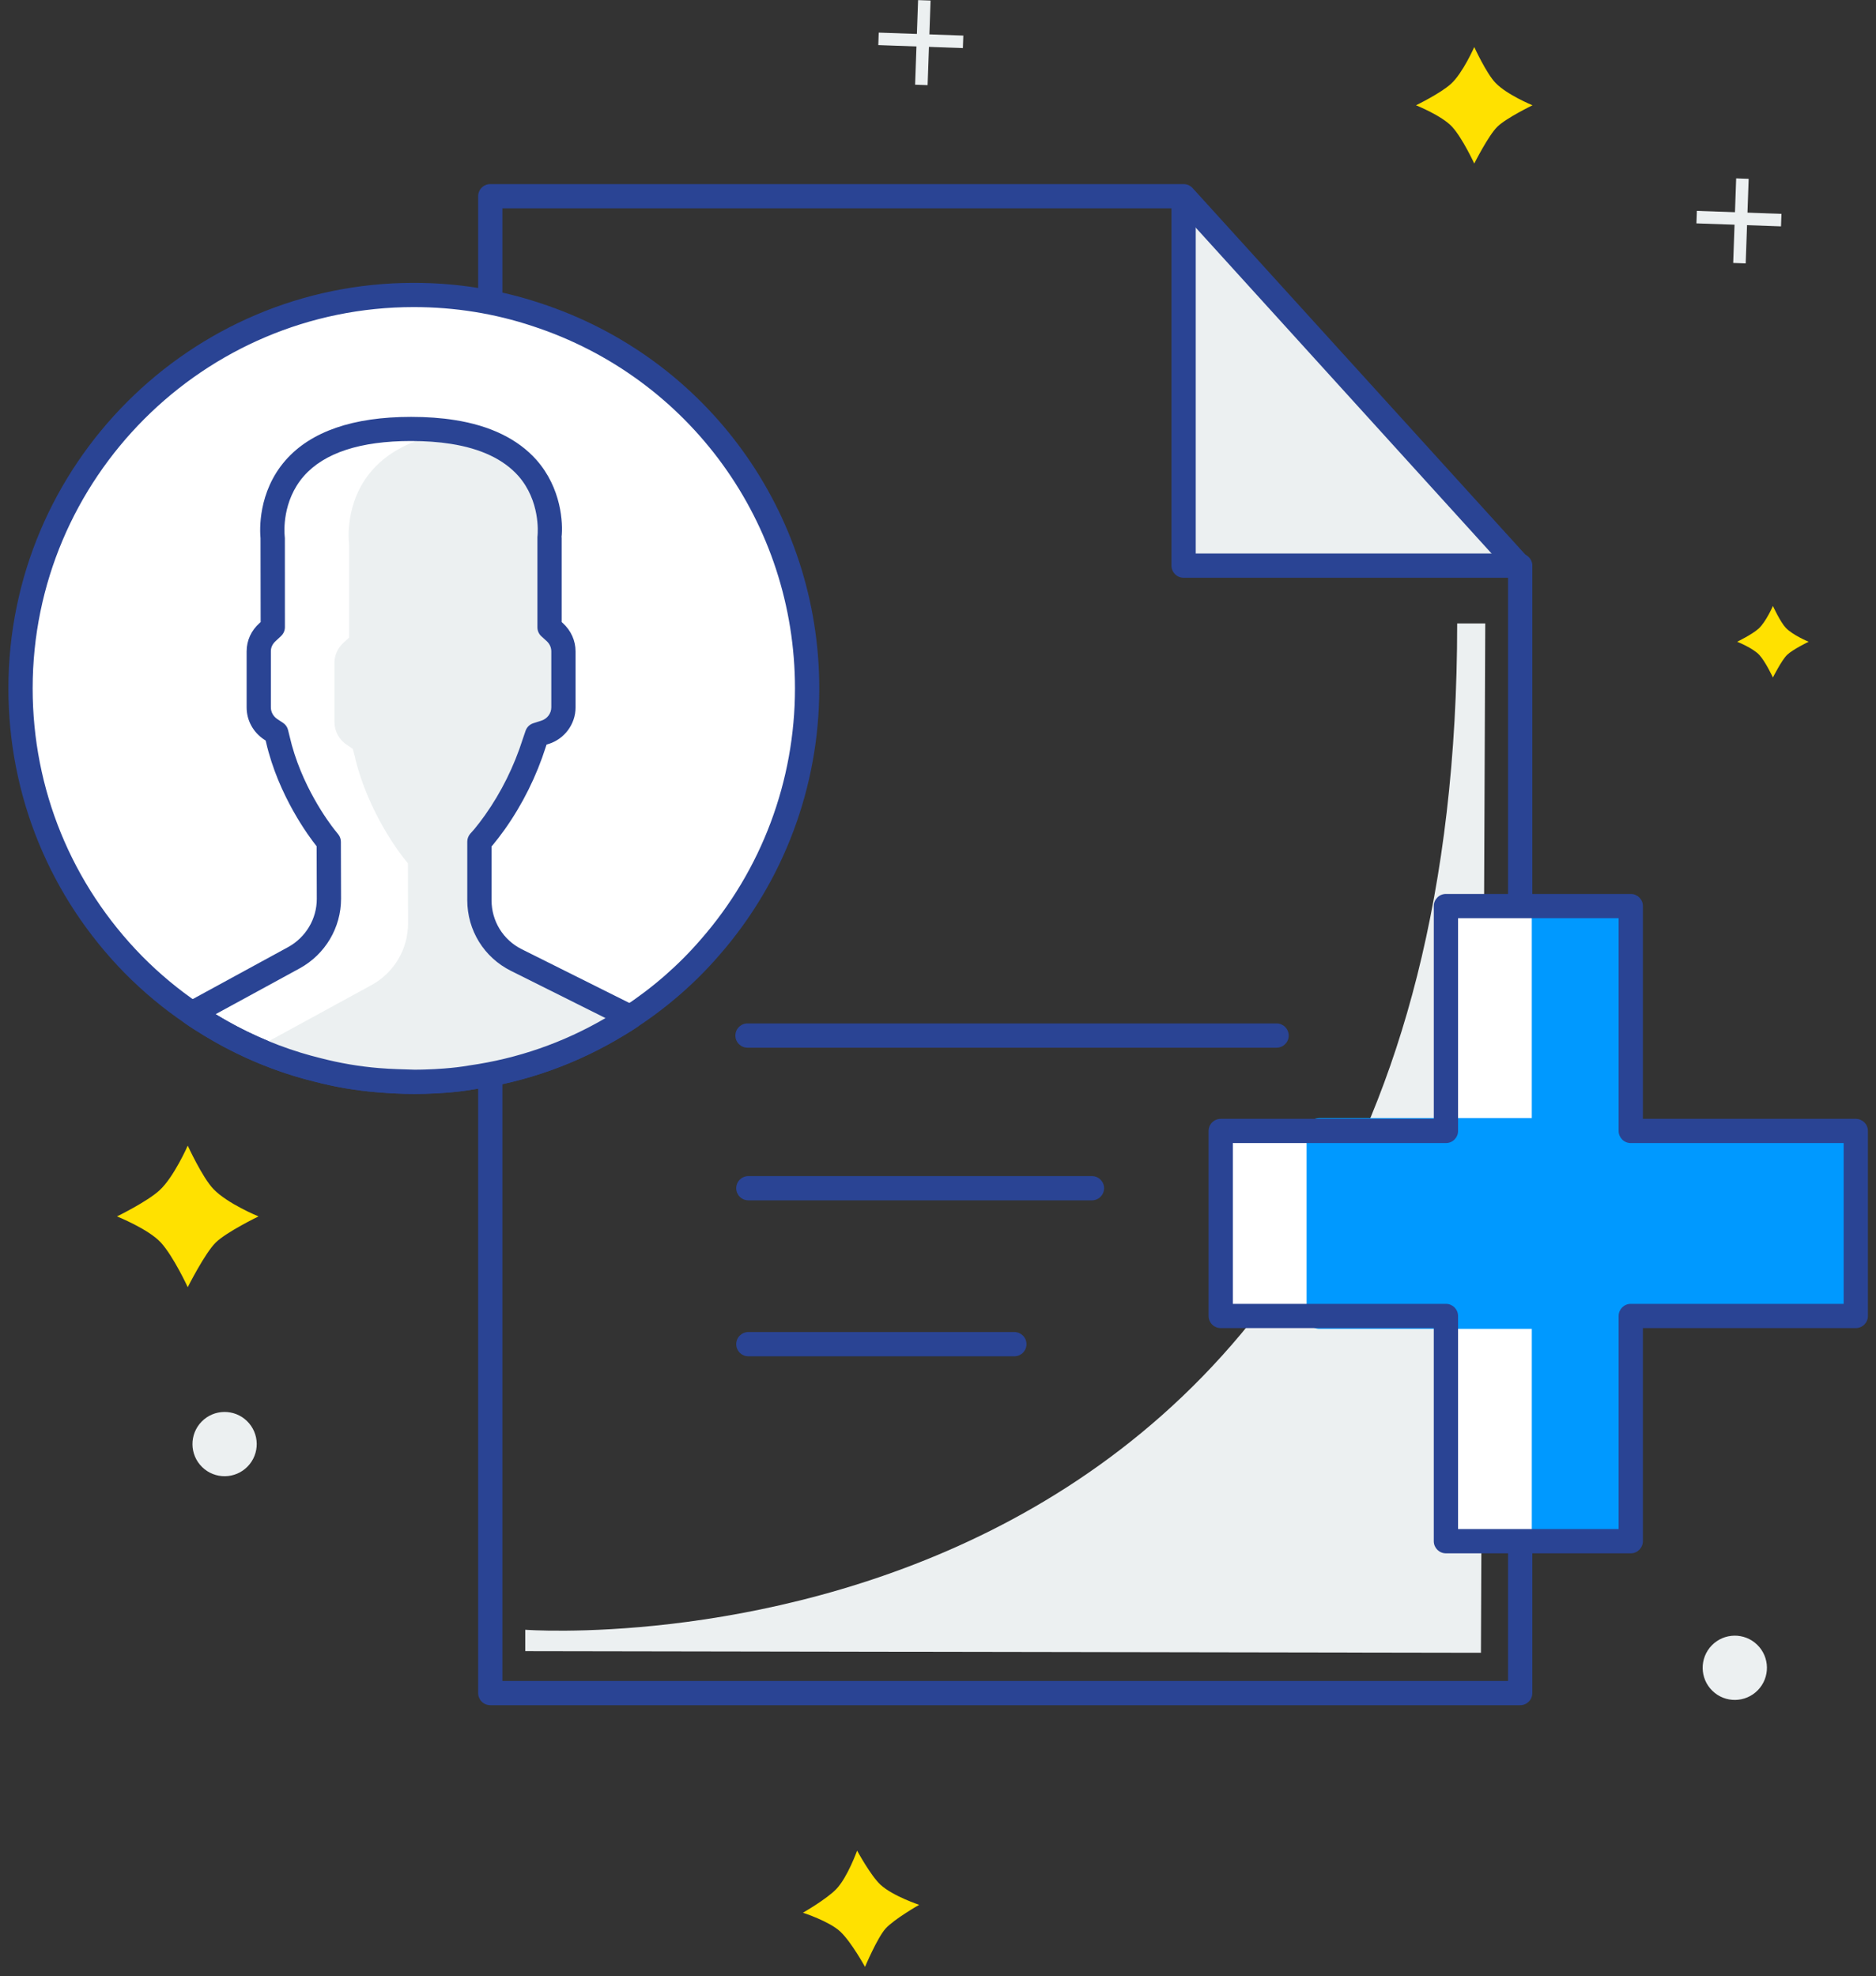 <?xml version="1.0" encoding="UTF-8"?>
<svg width="150px" height="158px" viewBox="0 0 150 158" version="1.1" xmlns="http://www.w3.org/2000/svg" xmlns:xlink="http://www.w3.org/1999/xlink">
    <rect x="0" y="0" width="150" height="158" fill="#333333" stroke="none"/>
    <!-- Generator: Sketch 48.2 (47327) - http://www.bohemiancoding.com/sketch -->
    <title>add_team_member_visual</title>
    <desc>Created with Sketch.</desc>
    <defs></defs>
    <g id="Visual-change-4" stroke="none" stroke-width="1" fill="none" fill-rule="evenodd" transform="translate(-660, -199)">
        <g id="add_team_member_visual" transform="translate(660, 199)" fill-rule="nonzero">
            <path d="M116.512,49.843 L118.757,49.843 L118.412,132.138 L41.998,132.009 L41.998,130.299 C41.996,130.299 116.512,135.917 116.512,49.843 Z" id="Shape" fill="#ECF0F1"></path>
            <path d="M102.072,83.763 L59.769,83.763 C59.234,83.763 58.799,83.328 58.799,82.793 C58.799,82.258 59.234,81.823 59.769,81.823 L102.072,81.823 C102.607,81.823 103.042,82.258 103.042,82.793 C103.042,83.328 102.607,83.763 102.072,83.763 Z" id="Shape" fill="#2A4494"></path>
            <path d="M87.31,95.967 L59.836,95.967 C59.301,95.967 58.866,95.533 58.866,94.997 C58.866,94.462 59.301,94.028 59.836,94.028 L87.31,94.028 C87.845,94.028 88.28,94.462 88.28,94.997 C88.28,95.533 87.845,95.967 87.31,95.967 Z" id="Shape" fill="#2A4494"></path>
            <path d="M81.104,108.435 L59.836,108.435 C59.301,108.435 58.866,108.001 58.866,107.466 C58.866,106.93 59.301,106.496 59.836,106.496 L81.104,106.496 C81.64,106.496 82.074,106.93 82.074,107.466 C82.074,108.001 81.64,108.435 81.104,108.435 Z" id="Shape" fill="#2A4494"></path>
            <g id="Group" transform="translate(93.104, 14.224)">
                <polyline id="Shape" fill="#ECF0F1" points="28.446 30.997 1.534 30.997 1.534 1.667"></polyline>
                <path d="M28.447,31.967 L1.534,31.967 C0.998,31.967 0.564,31.533 0.564,30.997 L0.564,1.668 C0.564,1.133 0.998,0.698 1.534,0.698 C2.069,0.698 2.503,1.133 2.503,1.668 L2.503,30.029 L28.446,30.029 C28.981,30.029 29.416,30.463 29.416,30.999 C29.416,31.534 28.983,31.967 28.447,31.967 Z" id="Shape" fill="#2A4494"></path>
            </g>
            <path d="M121.551,136.33 L39.202,136.33 C38.667,136.33 38.232,135.896 38.232,135.361 L38.232,15.688 C38.232,15.153 38.667,14.718 39.202,14.718 L94.638,14.718 C94.912,14.718 95.172,14.833 95.357,15.036 L122.269,44.677 C122.431,44.856 122.52,45.088 122.52,45.329 L122.52,135.359 C122.521,135.896 122.087,136.33 121.551,136.33 Z M40.172,134.391 L120.58,134.391 L120.58,45.704 L94.209,16.658 L40.172,16.658 L40.172,134.391 Z" id="Shape" fill="#2A4494"></path>
            <g id="Group" transform="translate(9.052, 0)">
                <circle id="Oval" fill="#ECF0F1" transform="translate(129.658, 133.339) rotate(-45.741) translate(-129.658, -133.339) " cx="129.658" cy="133.339" r="2.569"></circle>
                <path d="M59.481,147.958 C59.481,147.958 60.58,149.982 61.36,150.693 C62.353,151.598 64.444,152.289 64.444,152.289 C64.444,152.289 62.417,153.447 61.753,154.192 C61.084,154.944 60.113,157.251 60.113,157.251 C60.113,157.251 59.033,155.28 58.144,154.438 C57.269,153.609 55.15,152.921 55.15,152.921 C55.15,152.921 57.05,151.832 57.827,151.018 C58.713,150.088 59.481,147.958 59.481,147.958 Z" id="Shape" fill="#FFE100"></path>
                <path d="M132.706,48.449 C132.706,48.449 133.294,49.733 133.742,50.201 C134.312,50.797 135.562,51.307 135.562,51.307 C135.562,51.307 134.273,51.931 133.836,52.361 C133.395,52.793 132.705,54.165 132.705,54.165 C132.705,54.165 132.125,52.913 131.617,52.361 C131.117,51.816 129.848,51.307 129.848,51.307 C129.848,51.307 131.056,50.72 131.565,50.254 C132.149,49.72 132.706,48.449 132.706,48.449 Z" id="Shape" fill="#FFE100"></path>
                <path d="M108.826,3.76 C108.826,3.76 109.785,5.854 110.515,6.616 C111.443,7.587 113.484,8.417 113.484,8.417 C113.484,8.417 111.382,9.435 110.67,10.134 C109.952,10.838 108.826,13.075 108.826,13.075 C108.826,13.075 107.882,11.035 107.053,10.134 C106.237,9.247 104.169,8.417 104.169,8.417 C104.169,8.417 106.139,7.46 106.969,6.7 C107.916,5.833 108.826,3.76 108.826,3.76 Z" id="Shape" fill="#FFE100"></path>
                <path d="M5.96,91.593 C5.96,91.593 7.126,94.136 8.012,95.062 C9.141,96.241 11.619,97.251 11.619,97.251 C11.619,97.251 9.066,98.489 8.2,99.337 C7.328,100.192 5.96,102.91 5.96,102.91 C5.96,102.91 4.813,100.432 3.806,99.337 C2.814,98.26 0.301,97.251 0.301,97.251 C0.301,97.251 2.694,96.089 3.702,95.165 C4.853,94.112 5.96,91.593 5.96,91.593 Z" id="Shape" fill="#FFE100"></path>
                <g transform="translate(125.432, 14.224)" fill="#ECF0F1" id="Rectangle-path">
                    <rect transform="translate(4.562, 3.109) rotate(-87.977) translate(-4.562, -3.109) " x="3.916" y="-0.275" width="1" height="6.768"></rect>
                    <rect transform="translate(4.862, 3.441) rotate(-87.989) translate(-4.862, -3.441) " x="1.479" y="2.795" width="6.767" height="1"></rect>
                </g>
                <g transform="translate(60.776, 0)" fill="#ECF0F1" id="Rectangle-path">
                    <rect transform="translate(3.802, 3.079) rotate(-87.977) translate(-3.802, -3.079) " x="3.155" y="-0.305" width="1" height="6.768"></rect>
                    <rect transform="translate(4.107, 3.413) rotate(-87.989) translate(-4.107, -3.413) " x="0.723" y="2.766" width="6.768" height="1"></rect>
                </g>
                <circle id="Oval" fill="#ECF0F1" transform="translate(8.906, 115.454) rotate(-45.741) translate(-8.906, -115.454) " cx="8.906" cy="115.454" r="2.569"></circle>
            </g>
            <g id="Group" transform="translate(0, 21.983)">
                <g id="Shape">
                    <path d="M64.537,33.052 C64.537,40.985 61.625,48.211 56.777,53.755 C54.934,55.892 52.784,57.762 50.406,59.324 C50.085,59.538 49.764,59.738 49.431,59.938 C45.904,62.089 41.924,63.558 37.677,64.159 C36.983,64.279 36.274,64.36 35.567,64.413 C35.046,64.453 34.525,64.48 34.005,64.493 C33.684,64.506 33.404,64.506 33.083,64.506 C32.108,64.506 31.146,64.453 30.198,64.373 C28.556,64.239 26.952,63.959 25.403,63.558 C22.318,62.796 19.393,61.555 16.748,59.938 C16.267,59.645 15.801,59.351 15.345,59.031 C13.663,57.895 12.1,56.587 10.671,55.144 C5.088,49.454 1.642,41.667 1.642,33.052 C1.642,15.675 15.706,1.598 33.083,1.598 C36.515,1.598 39.815,2.145 42.9,3.175 C55.467,7.288 64.537,19.108 64.537,33.052 Z" fill="#FFFFFF"></path>
                    <path d="M33.082,65.476 C32.177,65.476 31.207,65.432 30.117,65.34 C28.469,65.205 26.801,64.922 25.16,64.497 C22.032,63.725 19.028,62.47 16.243,60.766 C15.744,60.461 15.257,60.156 14.787,59.823 C13.102,58.687 11.48,57.339 9.983,55.828 C3.978,49.709 0.672,41.623 0.672,33.055 C0.672,15.176 15.212,0.631 33.083,0.631 C36.564,0.631 39.97,1.178 43.207,2.256 C56.543,6.619 65.507,18.996 65.507,33.052 C65.507,40.915 62.666,48.494 57.506,54.392 C55.627,56.571 53.416,58.504 50.938,60.135 C50.61,60.354 50.276,60.56 49.93,60.769 C46.2,63.045 42.122,64.51 37.813,65.117 C37.167,65.231 36.445,65.318 35.64,65.379 C35.104,65.42 34.568,65.447 34.03,65.461 C33.709,65.476 33.415,65.476 33.082,65.476 Z M33.082,2.568 C16.28,2.568 2.611,16.243 2.611,33.052 C2.611,41.108 5.718,48.713 11.363,54.463 C12.767,55.882 14.29,57.149 15.887,58.226 C16.341,58.547 16.791,58.828 17.254,59.111 C19.87,60.709 22.69,61.888 25.635,62.615 C27.179,63.016 28.737,63.281 30.276,63.407 C31.328,63.495 32.223,63.506 33.115,63.536 C33.409,63.536 33.669,63.536 33.964,63.524 C34.481,63.51 34.985,63.484 35.49,63.444 C36.234,63.388 36.894,63.31 37.509,63.201 C41.585,62.624 45.415,61.248 48.924,59.108 C49.25,58.913 49.559,58.72 49.866,58.516 C52.198,56.981 54.275,55.168 56.04,53.12 C60.893,47.57 63.564,40.445 63.564,33.051 C63.564,19.836 55.137,8.2 42.595,4.094 C39.555,3.081 36.355,2.568 33.082,2.568 Z" fill="#2A4494"></path>
                </g>
                <path d="M50.406,59.324 C50.085,59.538 49.764,59.738 49.431,59.938 C45.904,62.089 41.924,63.558 37.677,64.159 C36.983,64.279 36.274,64.36 35.567,64.413 C35.046,64.453 34.525,64.48 34.005,64.493 C33.684,64.506 33.404,64.506 33.083,64.506 C32.108,64.506 31.146,64.453 30.198,64.373 C28.556,64.239 26.952,63.959 25.403,63.558 C24.856,63.425 24.295,63.264 23.761,63.104 C23.36,62.876 22.973,62.65 22.586,62.41 C22.079,62.102 21.598,61.795 21.117,61.462 L29.704,56.774 C31.507,55.786 32.629,53.902 32.629,51.832 L32.616,47.037 L32.323,46.676 C32.296,46.636 29.425,43.137 28.342,38.395 L28.209,37.888 L27.755,37.58 C27.114,37.167 26.74,36.472 26.74,35.738 L26.74,31.009 C26.74,30.395 27.008,29.821 27.475,29.392 L27.916,28.992 L27.916,21.579 L27.903,21.419 C27.903,21.392 27.502,18.186 29.76,15.609 C31.176,13.993 33.339,12.965 36.197,12.551 C38.841,12.965 40.831,13.927 42.167,15.423 C44.305,17.841 43.957,20.939 43.944,20.965 L43.944,28.177 L44.358,28.551 C44.812,28.964 45.052,29.513 45.052,30.1 L45.052,34.574 C45.052,35.482 44.451,36.296 43.57,36.564 L42.943,36.765 L42.73,37.392 C41.995,39.703 40.927,41.839 39.577,43.75 C39.243,44.217 38.923,44.632 38.655,44.953 L38.334,45.313 L38.334,49.988 C38.334,52.018 39.47,53.861 41.287,54.77 L50.406,59.324 Z" id="Shape" fill="#ECF0F1"></path>
                <path d="M33.082,65.476 C32.177,65.476 31.207,65.432 30.117,65.34 C28.469,65.205 26.801,64.922 25.16,64.497 C24.611,64.363 24.031,64.199 23.482,64.035 C20.961,63.262 18.526,62.164 16.243,60.767 C15.744,60.462 15.257,60.157 14.787,59.825 C14.513,59.632 14.359,59.311 14.378,58.976 C14.398,58.643 14.588,58.343 14.882,58.181 L23.043,53.734 C24.452,52.958 25.33,51.483 25.33,49.884 L25.318,45.674 L25.252,45.593 C24.74,44.945 22.252,41.641 21.268,37.332 L21.241,37.224 L21.132,37.152 C20.249,36.577 19.72,35.615 19.72,34.579 L19.72,30.092 C19.72,29.223 20.089,28.419 20.756,27.829 L20.841,27.749 L20.831,21.051 C20.774,20.458 20.599,17.368 22.831,14.817 C24.852,12.513 28.23,11.346 32.87,11.346 C34.119,11.346 35.289,11.43 36.347,11.598 C39.201,12.045 41.402,13.116 42.889,14.782 C44.892,17.047 45.03,19.857 44.9,20.97 L44.911,20.97 L44.911,27.752 L45.006,27.837 C45.661,28.434 46.021,29.24 46.021,30.106 L46.021,34.58 C46.021,35.911 45.128,37.112 43.85,37.499 L43.702,37.547 L43.647,37.711 C42.895,40.075 41.79,42.303 40.368,44.315 C40.015,44.809 39.679,45.243 39.399,45.58 L39.303,45.687 L39.303,49.993 C39.303,51.663 40.229,53.163 41.718,53.907 L50.84,58.462 C51.149,58.616 51.353,58.923 51.375,59.269 C51.397,59.615 51.233,59.945 50.945,60.136 C50.611,60.359 50.279,60.566 49.931,60.774 C46.202,63.05 42.123,64.515 37.815,65.123 C37.168,65.236 36.446,65.323 35.641,65.384 C35.105,65.425 34.569,65.452 34.031,65.467 C33.709,65.476 33.415,65.476 33.082,65.476 Z M17.24,59.102 C17.245,59.104 17.25,59.108 17.254,59.111 C19.399,60.422 21.684,61.454 24.044,62.177 C24.556,62.331 25.099,62.486 25.631,62.615 C27.18,63.016 28.738,63.281 30.277,63.407 C31.33,63.495 32.224,63.506 33.117,63.536 C33.41,63.536 33.67,63.536 33.965,63.524 C34.482,63.51 34.987,63.484 35.491,63.444 C36.236,63.388 36.895,63.31 37.511,63.201 C41.39,62.651 45.047,61.38 48.416,59.412 L40.851,55.635 C38.699,54.559 37.362,52.394 37.362,49.985 L37.362,45.311 C37.362,45.073 37.449,44.844 37.606,44.665 L37.927,44.305 C38.161,44.023 38.466,43.63 38.784,43.184 C40.089,41.337 41.104,39.287 41.801,37.096 L42.021,36.45 C42.121,36.158 42.351,35.932 42.644,35.839 L43.271,35.638 C43.753,35.492 44.08,35.055 44.08,34.571 L44.08,30.097 C44.08,29.778 43.949,29.489 43.702,29.264 L43.292,28.893 C43.088,28.71 42.971,28.449 42.971,28.173 L42.971,20.96 C42.971,20.907 42.975,20.855 42.984,20.804 C43.001,20.621 43.203,18.054 41.439,16.059 C40.262,14.74 38.447,13.879 36.046,13.503 C35.086,13.351 34.018,13.275 32.87,13.275 C28.812,13.275 25.926,14.22 24.29,16.084 C22.548,18.076 22.734,20.576 22.761,20.854 L22.777,21.04 L22.78,28.159 C22.78,28.428 22.668,28.683 22.473,28.866 L22.059,29.254 C21.79,29.493 21.658,29.773 21.658,30.083 L21.658,34.57 C21.658,34.953 21.854,35.299 22.194,35.521 L22.624,35.804 C22.83,35.938 22.976,36.146 23.034,36.386 L23.155,36.88 C24.049,40.795 26.306,43.791 26.749,44.353 L27.04,44.713 C27.179,44.885 27.255,45.099 27.256,45.32 L27.269,49.874 C27.269,52.182 26.007,54.31 23.976,55.428 L17.24,59.102 Z" id="Shape" fill="#2A4494"></path>
            </g>
            <g id="Group" transform="translate(95.69, 71.121)">
                <polygon id="Shape" fill="#FFFFFF" points="52.693 19.298 52.693 34.09 34.699 34.09 34.699 52.097 19.922 52.097 19.922 34.09 1.915 34.09 1.915 19.298 19.922 19.298 19.922 1.319 34.699 1.319 34.699 19.298"></polygon>
                <path d="M52.693,19.298 L52.693,34.09 L34.701,34.09 L34.701,52.097 L26.789,52.097 L26.789,35.121 L9.812,35.121 C9.235,35.121 8.782,34.654 8.782,34.09 L8.782,19.298 C8.782,18.735 9.235,18.268 9.812,18.268 L26.788,18.268 L26.788,1.319 L34.699,1.319 L34.699,19.298 L52.693,19.298 Z" id="Shape" fill="#0099FF"></path>
                <path d="M34.699,53.067 L19.92,53.067 C19.385,53.067 18.951,52.632 18.951,52.097 L18.951,35.06 L1.915,35.06 C1.38,35.06 0.945,34.626 0.945,34.09 L0.945,19.298 C0.945,18.763 1.38,18.329 1.915,18.329 L18.952,18.329 L18.952,1.319 C18.952,0.784 19.386,0.349 19.922,0.349 L34.701,0.349 C35.236,0.349 35.671,0.784 35.671,1.319 L35.671,18.329 L52.693,18.329 C53.228,18.329 53.663,18.763 53.663,19.298 L53.663,34.09 C53.663,34.626 53.228,35.06 52.693,35.06 L35.671,35.06 L35.671,52.097 C35.669,52.632 35.236,53.067 34.699,53.067 Z M20.892,51.127 L33.731,51.127 L33.731,34.09 C33.731,33.555 34.165,33.121 34.701,33.121 L51.723,33.121 L51.723,20.268 L34.701,20.268 C34.165,20.268 33.731,19.834 33.731,19.298 L33.731,2.289 L20.892,2.289 L20.892,19.298 C20.892,19.834 20.457,20.268 19.922,20.268 L2.885,20.268 L2.885,33.121 L19.922,33.121 C20.457,33.121 20.892,33.555 20.892,34.09 L20.892,51.127 Z" id="Shape" fill="#2A4494"></path>
            </g>
        </g>
    </g>
</svg>